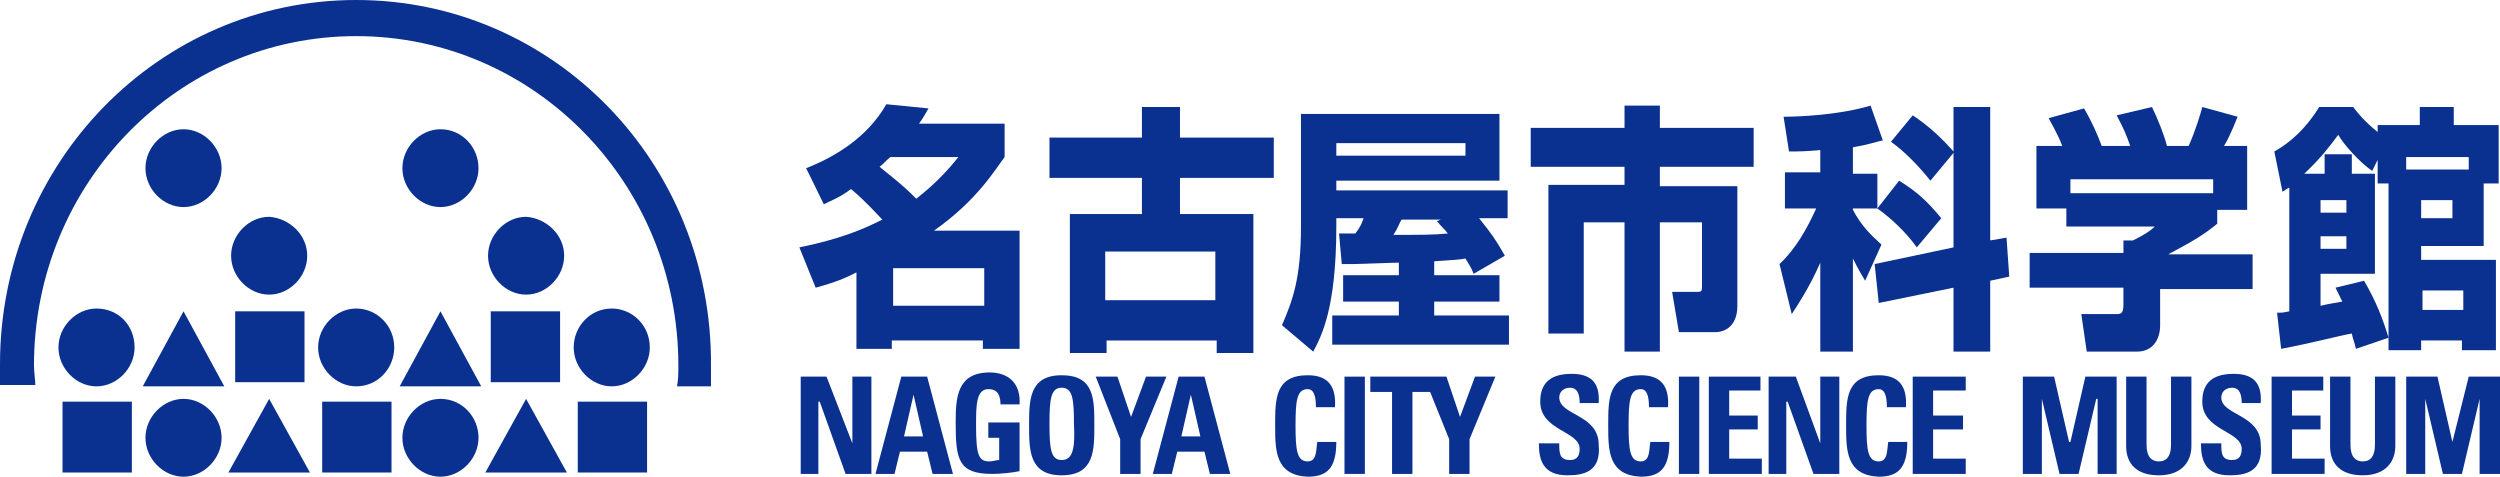 <svg width="236" height="45" viewBox="0 0 236 45" fill="none" xmlns="http://www.w3.org/2000/svg">
<g clip-path="url(#clip0)">
<path d="M3.337 36.472C3.337 35.816 3.208 35.16 3.208 34.504C3.208 17.318 16.811 3.411 33.623 3.411C50.434 3.411 64.037 17.318 64.037 34.504C64.037 35.16 64.037 35.816 63.909 36.472H67.117C67.117 35.816 67.117 35.16 67.117 34.504C67.245 15.35 52.231 0 33.623 0C15.015 0 0 15.35 0 34.373C0 35.029 0 35.685 0 36.341H3.337V36.472Z" fill="#0B3190"/>
<path d="M20.918 15.875C20.918 17.843 19.25 19.548 17.325 19.548C15.4 19.548 13.731 17.843 13.731 15.875C13.731 13.907 15.4 12.201 17.325 12.201C19.25 12.201 20.918 13.907 20.918 15.875Z" fill="#0B3190"/>
<path d="M20.918 41.327C20.918 43.294 19.25 45 17.325 45C15.4 45 13.731 43.294 13.731 41.327C13.731 39.359 15.4 37.653 17.325 37.653C19.25 37.653 20.918 39.359 20.918 41.327Z" fill="#0B3190"/>
<path d="M53.257 24.14C53.257 26.108 51.589 27.813 49.664 27.813C47.739 27.813 46.071 26.108 46.071 24.14C46.071 22.172 47.739 20.466 49.664 20.466C51.589 20.598 53.257 22.172 53.257 24.14Z" fill="#0B3190"/>
<path d="M52.872 29.388H46.327V36.079H52.872V29.388Z" fill="#0B3190"/>
<path d="M61.342 32.799C61.342 34.767 59.674 36.472 57.749 36.472C55.824 36.472 54.156 34.767 54.156 32.799C54.156 30.831 55.696 29.125 57.749 29.125C59.674 29.125 61.342 30.7 61.342 32.799Z" fill="#0B3190"/>
<path d="M61.085 37.916H54.541V44.606H61.085V37.916Z" fill="#0B3190"/>
<path d="M37.216 32.799C37.216 34.767 35.676 36.472 33.623 36.472C31.698 36.472 30.029 34.767 30.029 32.799C30.029 30.831 31.698 29.125 33.623 29.125C35.547 29.125 37.216 30.7 37.216 32.799Z" fill="#0B3190"/>
<path d="M36.959 37.916H30.414V44.606H36.959V37.916Z" fill="#0B3190"/>
<path d="M12.705 32.799C12.705 34.767 11.036 36.472 9.111 36.472C7.186 36.472 5.518 34.767 5.518 32.799C5.518 30.831 7.186 29.125 9.111 29.125C11.165 29.125 12.705 30.7 12.705 32.799Z" fill="#0B3190"/>
<path d="M12.448 37.916H5.903V44.606H12.448V37.916Z" fill="#0B3190"/>
<path d="M53.514 44.606L49.664 37.653L45.814 44.606H53.514Z" fill="#0B3190"/>
<path d="M29.003 24.14C29.003 26.108 27.334 27.813 25.409 27.813C23.485 27.813 21.816 26.108 21.816 24.14C21.816 22.172 23.485 20.466 25.409 20.466C27.334 20.598 29.003 22.172 29.003 24.14Z" fill="#0B3190"/>
<path d="M28.746 29.388H22.201V36.079H28.746V29.388Z" fill="#0B3190"/>
<path d="M29.259 44.606L25.41 37.653L21.56 44.606H29.259Z" fill="#0B3190"/>
<path d="M21.174 36.472L17.325 29.388L13.475 36.472H21.174Z" fill="#0B3190"/>
<path d="M45.172 15.875C45.172 17.843 43.504 19.548 41.579 19.548C39.654 19.548 37.986 17.843 37.986 15.875C37.986 13.907 39.654 12.201 41.579 12.201C43.632 12.201 45.172 13.907 45.172 15.875Z" fill="#0B3190"/>
<path d="M45.172 41.327C45.172 43.294 43.504 45 41.579 45C39.654 45 37.986 43.294 37.986 41.327C37.986 39.359 39.654 37.653 41.579 37.653C43.632 37.653 45.172 39.359 45.172 41.327Z" fill="#0B3190"/>
<path d="M45.429 36.472L41.579 29.388L37.729 36.472H45.429Z" fill="#0B3190"/>
<path d="M90.473 14.825C89.318 16.268 88.163 17.449 86.495 18.761C85.083 17.318 83.8 16.399 83.03 15.743C83.415 15.481 83.543 15.219 84.057 14.825H90.473ZM77.768 19.286C78.538 18.892 79.308 18.63 80.335 17.843C81.747 19.023 82.773 20.204 83.287 20.729C81.49 21.647 79.308 22.566 75.459 23.353L76.999 27.157C78.923 26.633 79.822 26.239 80.848 25.714V32.93H84.185V32.143H92.783V32.93H96.248V21.778H88.163C92.27 18.892 93.938 16.006 94.836 14.825V11.676H86.752C87.137 11.152 87.265 10.889 87.65 10.233L83.672 9.84C81.875 12.988 78.795 14.825 76.1 15.875L77.768 19.286ZM92.912 28.863H84.313V25.321H92.912V28.863Z" fill="#0B3190"/>
<path d="M114.728 28.338H104.333V23.746H114.728V28.338ZM99.071 16.793H107.798V20.204H100.996V33.324H104.461V32.143H114.856V33.324H118.321V20.204H111.391V16.793H120.246V12.988H111.391V10.102H107.798V12.988H99.071V16.793Z" fill="#0B3190"/>
<path d="M135.646 20.86C136.031 21.385 136.287 21.516 136.672 22.041C135.389 22.172 134.106 22.172 131.539 22.172C132.052 21.385 132.052 21.122 132.309 20.729H136.031L135.646 20.86ZM142.062 24.14C141.164 22.566 140.779 22.041 139.624 20.598H142.319V17.974H126.149V17.055H141.549V10.758H122.812V21.385C122.812 26.239 122.043 28.338 121.016 30.7L123.967 33.192C124.737 31.749 126.149 29.125 126.149 21.385V20.598H128.716C128.587 20.991 128.459 21.385 127.946 22.041H126.406L126.662 24.927H127.689C128.331 24.927 131.411 24.796 132.052 24.796V25.977H126.791V28.469H132.052V29.781H125.764V32.536H142.447V29.781H135.389V28.469H141.549V25.977H135.389V24.665C137.186 24.534 137.699 24.534 138.34 24.402C138.725 25.058 138.854 25.189 139.11 25.846L142.062 24.14ZM138.34 14.694H126.149V13.513H138.34V14.694Z" fill="#0B3190"/>
<path d="M153.227 9.971H156.692V12.07H165.546V15.743H156.692V17.58H164.007V28.863C164.007 31.093 162.467 31.356 161.953 31.356H158.488L157.847 27.551H160.285C160.67 27.551 160.67 27.42 160.67 26.895V20.991H156.692V33.192H153.355V20.991H149.505V31.487H146.169V17.449H153.355V15.743H144.5V12.07H153.355V9.971H153.227Z" fill="#0B3190"/>
<path d="M184.411 23.353V14.431L182.23 17.055C181.075 15.612 179.791 14.3 178.508 13.382L180.561 10.889C181.973 11.808 183.256 12.988 184.411 14.3V10.102H187.876V22.697L189.416 22.434L189.673 26.108L187.876 26.502V33.192H184.411V27.157L177.353 28.601L176.968 24.927L184.411 23.353ZM171.835 14.169C170.423 14.3 169.653 14.3 168.883 14.3L168.37 11.02C169.653 11.02 173.503 10.889 176.583 9.971L177.738 13.251C177.096 13.382 176.455 13.644 174.915 13.907V16.399H177.225V19.679H174.915V19.811C175.685 21.254 176.455 22.041 177.61 23.09L176.07 26.502C175.428 25.452 175.043 24.665 174.915 24.402V33.192H171.835V24.796C170.808 27.157 169.653 28.863 169.14 29.65L167.985 24.927C169.525 23.484 170.551 21.647 171.45 19.679H168.498V16.268H171.835V14.169ZM179.278 17.055C180.946 18.105 181.845 18.892 183.256 20.598L180.946 23.353C179.92 21.91 178.508 20.598 177.225 19.679L179.278 17.055Z" fill="#0B3190"/>
<path d="M208.922 18.236H195.448V16.924H208.922V18.236ZM192.239 13.644V19.679H195.063V21.385H203.404C202.891 21.91 202.121 22.303 201.351 22.697H200.452V23.878H191.598V27.157H200.452V28.732C200.452 29.65 200.196 29.65 199.682 29.65H196.474L196.988 33.192H201.736C203.147 33.192 203.917 32.143 203.917 30.7V27.289H212.644V24.009H204.687C207.126 22.697 208.024 22.172 209.307 21.122V19.811H212.131V13.775H209.949C210.591 12.726 211.104 11.283 211.232 11.02L207.896 10.102C207.767 10.627 207.254 12.332 206.612 13.775H204.559C204.302 12.726 203.661 11.152 203.147 10.102L199.811 10.889C200.581 12.332 200.709 12.726 201.094 13.775H198.399C198.014 12.726 197.501 11.545 196.731 10.233L193.394 11.152C193.651 11.676 194.164 12.464 194.678 13.775H192.239V13.644Z" fill="#0B3190"/>
<path d="M227.145 14.825H233.049V16.006H227.145V14.825ZM220.472 27.157C220.729 27.682 220.857 27.945 221.114 28.469C220.472 28.601 220.215 28.601 219.06 28.863V25.846H224.194V16.399H222.012V14.563H219.445V16.399H217.521C219.06 14.956 219.959 13.775 220.729 12.726C221.242 13.644 222.782 15.35 223.937 16.137L224.45 15.088V17.318H225.477V33.061H228.557V32.143H232.407V33.061H235.615V24.534H228.557V23.222H234.46V17.318H235.872V11.808H231.637V10.102H228.429V11.808H224.45V12.464C223.167 11.414 222.525 10.627 222.14 10.102H218.932C217.649 12.201 216.109 13.513 214.697 14.3L215.467 18.105C215.852 17.843 215.852 17.843 216.109 17.711V29.388C215.467 29.519 215.467 29.519 214.954 29.519L215.339 32.93C218.162 32.405 221.114 31.618 222.012 31.487C222.14 32.143 222.269 32.274 222.397 32.93L225.477 31.881C224.964 30.175 224.322 28.469 223.167 26.502L220.472 27.157ZM231.509 20.598H228.557V18.892H231.509V20.598ZM221.499 20.073H219.06V18.892H221.499V20.073ZM221.499 23.484H219.06V22.303H221.499V23.484ZM232.535 29.257H228.685V27.42H232.535V29.257Z" fill="#0B3190"/>
<path d="M75.587 44.738V35.554H78.025L80.463 41.851V35.554H82.26V44.738H79.822L77.383 37.916H77.255V44.738H75.587Z" fill="#0B3190"/>
<path d="M87.137 41.195H85.34L86.238 37.26L87.137 41.195ZM84.442 44.738L84.955 42.639H87.522L88.035 44.738H89.96L87.522 35.554H85.083L82.645 44.738H84.442Z" fill="#0B3190"/>
<path d="M94.451 38.309C94.451 37.522 94.323 36.735 93.296 36.735C92.141 36.735 92.141 38.309 92.141 40.146C92.141 43.032 92.398 43.557 93.425 43.557C93.681 43.557 94.066 43.426 94.323 43.426V41.327H93.296V39.883H96.248V44.475C95.734 44.606 94.451 44.738 93.681 44.738C90.473 44.738 90.216 43.426 90.216 39.883C90.216 37.522 90.345 35.16 93.425 35.16C95.221 35.16 96.376 36.21 96.248 38.178H94.451V38.309Z" fill="#0B3190"/>
<path d="M100.226 43.426C99.2 43.426 99.071 42.376 99.071 40.015C99.071 37.653 99.2 36.603 100.226 36.603C101.253 36.603 101.381 37.653 101.381 40.015C101.509 42.376 101.253 43.426 100.226 43.426ZM100.226 44.869C103.306 44.869 103.306 42.507 103.306 40.146C103.306 37.653 103.306 35.423 100.226 35.423C97.146 35.423 97.146 37.784 97.146 40.146C97.146 42.507 97.146 44.869 100.226 44.869Z" fill="#0B3190"/>
<path d="M105.745 41.458L103.435 35.554H105.488L106.771 39.359L108.183 35.554H110.108L107.669 41.458V44.738H105.745V41.458Z" fill="#0B3190"/>
<path d="M113.316 41.195H111.519L112.418 37.26L113.316 41.195ZM110.621 44.738L111.134 42.639H113.701L114.214 44.738H116.139L113.701 35.554H111.263L108.824 44.738H110.621Z" fill="#0B3190"/>
<path d="M120.374 40.146C120.374 37.653 120.374 35.423 123.454 35.423C125.379 35.423 126.149 36.472 126.021 38.44H124.224C124.224 37.26 123.967 36.735 123.454 36.735C122.427 36.735 122.299 37.784 122.299 40.146C122.299 42.507 122.427 43.557 123.454 43.557C124.352 43.557 124.224 42.376 124.352 41.72H126.149C126.149 44.213 125.251 45 123.454 45C120.374 44.869 120.374 42.507 120.374 40.146Z" fill="#0B3190"/>
<path d="M128.844 35.554H126.919V44.738H128.844V35.554Z" fill="#0B3190"/>
<path d="M139.239 35.554L137.827 39.359L136.544 35.554H135.389H134.49H129.357V36.997H131.41V44.738H133.335V36.997H135.004L136.8 41.458V44.738H138.725V41.458L141.164 35.554H139.239Z" fill="#0B3190"/>
<path d="M147.965 44.869C145.655 44.869 145.27 43.426 145.27 41.851H147.195C147.195 42.77 147.195 43.426 148.222 43.426C148.864 43.426 149.12 43.032 149.12 42.376C149.12 40.67 145.399 40.67 145.399 37.915C145.399 36.472 146.04 35.291 148.35 35.291C150.147 35.291 151.045 36.079 150.917 38.047H149.12C149.12 37.391 148.992 36.603 148.222 36.603C147.58 36.603 147.195 36.997 147.195 37.522C147.195 39.227 150.917 39.096 150.917 41.983C151.173 44.606 149.377 44.869 147.965 44.869Z" fill="#0B3190"/>
<path d="M151.815 40.146C151.815 37.653 151.815 35.423 154.895 35.423C156.82 35.423 157.59 36.472 157.462 38.44H155.665C155.665 37.26 155.408 36.735 154.895 36.735C153.868 36.735 153.74 37.784 153.74 40.146C153.74 42.507 153.868 43.557 154.895 43.557C155.793 43.557 155.665 42.376 155.793 41.72H157.59C157.59 44.213 156.692 45 154.895 45C151.815 44.869 151.815 42.507 151.815 40.146Z" fill="#0B3190"/>
<path d="M160.413 35.554H158.488V44.738H160.413V35.554Z" fill="#0B3190"/>
<path d="M161.312 44.738V35.554H166.188V36.866H163.236V39.227H165.931V40.539H163.236V43.294H166.316V44.738H161.312Z" fill="#0B3190"/>
<path d="M166.958 44.738V35.554H169.525L171.835 41.851V35.554H173.631V44.738H171.193L168.755 37.916H168.627V44.738H166.958Z" fill="#0B3190"/>
<path d="M174.273 40.146C174.273 37.653 174.273 35.423 177.353 35.423C179.278 35.423 180.048 36.472 179.919 38.44H178.123C178.123 37.26 177.866 36.735 177.353 36.735C176.326 36.735 176.198 37.784 176.198 40.146C176.198 42.507 176.326 43.557 177.353 43.557C178.251 43.557 178.123 42.376 178.251 41.72H180.048C180.048 44.213 179.149 45 177.353 45C174.273 44.869 174.273 42.507 174.273 40.146Z" fill="#0B3190"/>
<path d="M180.561 44.738V35.554H185.566V36.866H182.486V39.227H185.31V40.539H182.486V43.294H185.566V44.738H180.561Z" fill="#0B3190"/>
<path d="M190.956 44.738V35.554H193.908L195.319 41.72H195.448L196.859 35.554H199.811V44.738H198.014V37.653H197.886L196.218 44.738H194.421L192.753 37.653V44.738H190.956Z" fill="#0B3190"/>
<path d="M206.869 35.554V42.114C206.869 43.426 206.099 44.869 203.789 44.869C201.736 44.869 200.709 43.819 200.709 42.114V35.554H202.634V41.983C202.634 43.163 203.147 43.557 203.789 43.557C204.559 43.557 204.944 43.032 204.944 41.983V35.554H206.869Z" fill="#0B3190"/>
<path d="M210.462 44.869C208.152 44.869 207.767 43.426 207.767 41.851H209.692C209.692 42.77 209.692 43.426 210.719 43.426C211.361 43.426 211.617 43.032 211.617 42.376C211.617 40.67 207.896 40.67 207.896 37.915C207.896 36.472 208.537 35.291 210.847 35.291C212.644 35.291 213.542 36.079 213.414 38.047H211.617C211.617 37.391 211.489 36.603 210.719 36.603C210.077 36.603 209.692 36.997 209.692 37.522C209.692 39.227 213.414 39.096 213.414 41.983C213.671 44.606 211.874 44.869 210.462 44.869Z" fill="#0B3190"/>
<path d="M214.44 44.738V35.554H219.317V36.866H216.365V39.227H219.06V40.539H216.365V43.294H219.445V44.738H214.44Z" fill="#0B3190"/>
<path d="M226.119 35.554V42.114C226.119 43.426 225.349 44.869 223.039 44.869C220.985 44.869 219.959 43.819 219.959 42.114V35.554H221.884V41.983C221.884 43.163 222.397 43.557 223.039 43.557C223.809 43.557 224.194 43.032 224.194 41.983V35.554H226.119Z" fill="#0B3190"/>
<path d="M227.145 44.738V35.554H230.097L231.508 41.72L233.048 35.554H236V44.738H234.075V37.653L232.407 44.738H230.61L228.942 37.653V44.738H227.145Z" fill="#0B3190"/>
</g>
<defs>
<clipPath id="clip0">
<rect width="236" height="45" fill="white"/>
</clipPath>
</defs>
</svg>
